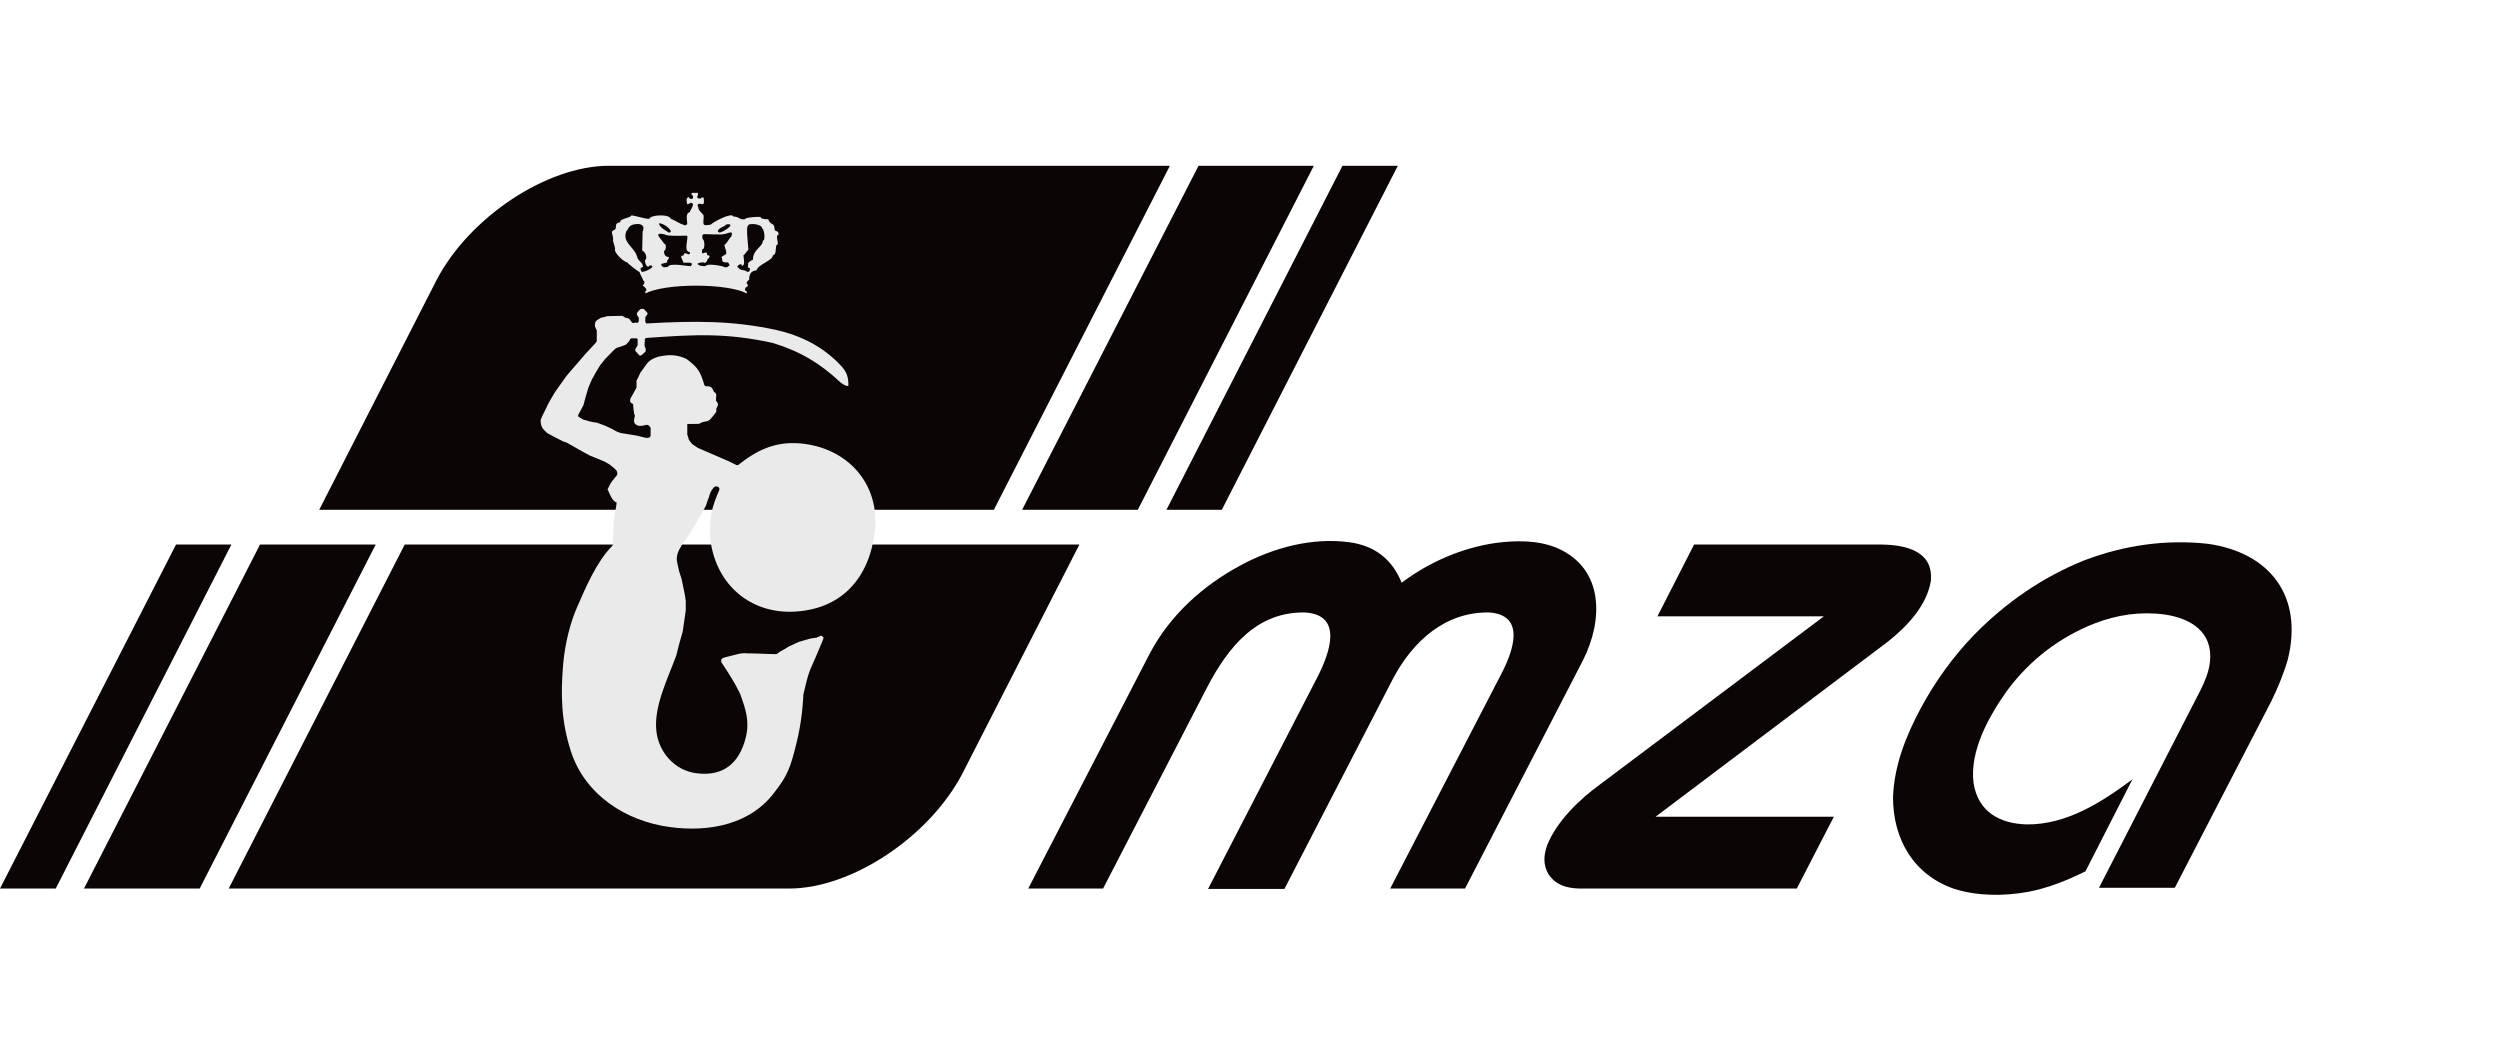<svg width="132" height="56" viewBox="0 0 132 56" fill="none" xmlns="http://www.w3.org/2000/svg">
<path fill-rule="evenodd" clip-rule="evenodd" d="M70.882 8.753H73.805L64.511 26.917H61.588L70.882 8.753ZM63.282 8.753H69.37L60.076 26.917H53.968L63.282 8.753ZM32.155 8.753H61.77L52.476 26.917H16.854L23.043 14.801C24.756 11.495 28.849 8.753 32.155 8.753Z" fill="#0C0505"/>
<path fill-rule="evenodd" clip-rule="evenodd" d="M110.817 46.895L116.18 36.453C116.422 35.969 116.623 35.485 116.684 34.961C116.865 33.368 115.676 32.642 114.265 32.441C112.995 32.279 111.765 32.461 110.575 32.925C108.741 33.65 107.189 34.84 105.999 36.432C105.031 37.783 103.983 39.638 104.205 41.351C104.447 42.863 105.576 43.488 107.007 43.529C109.104 43.549 110.938 42.379 112.591 41.15L110.112 46.008C109.124 46.492 108.136 46.895 107.047 47.097C105.777 47.319 104.427 47.319 103.197 46.936C101.06 46.21 99.951 44.335 99.951 42.097C100.012 40.404 100.637 38.852 101.423 37.38C102.189 35.969 103.116 34.678 104.225 33.529C105.898 31.816 107.854 30.465 110.071 29.578C112.148 28.792 114.345 28.469 116.563 28.711C119.869 29.175 121.623 31.493 120.796 34.819C120.575 35.586 120.272 36.311 119.929 37.017L114.829 46.875H110.817V46.895Z" fill="#0C0505"/>
<path fill-rule="evenodd" clip-rule="evenodd" d="M89.448 28.752H99.367C100.616 28.772 102.108 29.094 101.947 30.687C101.725 31.997 100.677 33.086 99.689 33.872L87.412 43.125H96.826L94.871 46.915H83.38C82.715 46.895 82.15 46.734 81.767 46.169C81.465 45.666 81.505 45.161 81.686 44.637C82.19 43.367 83.4 42.198 84.489 41.412L96.302 32.541H87.513L89.448 28.752Z" fill="#0C0505"/>
<path fill-rule="evenodd" clip-rule="evenodd" d="M65.52 29.84C67.254 28.913 69.27 28.368 71.245 28.63C72.576 28.812 73.503 29.517 74.007 30.767C75.459 29.679 77.172 28.933 78.946 28.671C80.035 28.529 81.184 28.509 82.212 28.933C84.712 30.021 84.652 32.743 83.583 34.86L77.354 46.915H73.403L79.309 35.505C79.894 34.356 80.559 32.501 78.664 32.34C76.326 32.279 74.592 33.852 73.544 35.847L67.818 46.935H63.786L69.572 35.727C70.197 34.497 70.943 32.481 68.927 32.34C66.367 32.279 64.855 34.154 63.746 36.271L58.242 46.915H54.291L60.702 34.517C61.77 32.481 63.524 30.908 65.52 29.84Z" fill="#0C0505"/>
<path fill-rule="evenodd" clip-rule="evenodd" d="M2.943 46.915H0L9.294 28.752H12.217L2.943 46.915ZM10.544 46.915H4.435L13.729 28.752H19.837L10.544 46.915ZM41.67 46.915H12.076L21.369 28.752H56.992L50.803 40.867C49.069 44.174 44.977 46.915 41.67 46.915Z" fill="#0C0505"/>
<path fill-rule="evenodd" clip-rule="evenodd" d="M35.381 43.67C33.063 43.368 30.885 41.977 30.14 39.658C29.636 38.086 29.595 36.695 29.736 35.062C29.837 33.933 30.119 32.864 30.462 32.078C30.926 31.01 31.49 29.679 32.317 28.832C32.337 28.812 32.357 28.772 32.357 28.752C32.377 28.369 32.377 27.986 32.397 27.603C32.458 27.099 32.559 26.655 32.559 26.534C32.458 26.514 32.357 26.373 32.297 26.292C32.216 26.151 32.176 26.05 32.115 25.909C32.075 25.869 32.075 25.829 32.115 25.768L32.236 25.526C32.337 25.365 32.478 25.224 32.579 25.083C32.599 25.042 32.599 24.962 32.579 24.921C32.559 24.861 32.619 24.861 32.176 24.518C32.095 24.478 32.035 24.438 31.974 24.397C31.692 24.276 31.41 24.155 31.148 24.055C30.805 23.873 30.805 23.873 29.958 23.389C29.877 23.349 29.817 23.329 29.736 23.309C29.313 23.087 29.131 23.006 28.89 22.865C28.628 22.623 28.547 22.522 28.547 22.18C28.567 22.099 28.567 22.099 28.95 21.313C29.071 21.091 29.192 20.889 29.313 20.688C29.515 20.406 29.716 20.123 29.918 19.841C29.958 19.801 30.099 19.619 30.906 18.692C31.087 18.49 31.268 18.309 31.45 18.107C31.49 18.067 31.51 18.027 31.51 17.986V17.442C31.47 17.361 31.43 17.301 31.41 17.22C31.41 16.938 31.47 16.938 31.732 16.777C31.934 16.736 31.934 16.736 32.035 16.696C32.297 16.696 32.357 16.676 32.841 16.676C32.901 16.696 32.901 16.696 33.022 16.777C33.063 16.777 33.103 16.797 33.143 16.797C33.184 16.817 33.224 16.837 33.244 16.858C33.325 16.978 33.325 16.978 33.405 17.059C33.486 17.039 33.486 17.039 33.688 17.039C33.708 16.999 33.728 16.978 33.728 16.938V16.777C33.708 16.736 33.667 16.696 33.647 16.656C33.627 16.616 33.627 16.575 33.627 16.535C33.728 16.394 33.728 16.394 33.829 16.313H33.99C34.071 16.394 34.131 16.454 34.192 16.535V16.575C34.151 16.636 34.111 16.696 34.071 16.757V16.978C34.091 17.039 34.091 17.039 34.131 17.079C36.631 16.938 38.667 16.918 40.986 17.422C42.296 17.724 43.445 18.289 44.392 19.297C44.695 19.619 44.796 19.881 44.796 20.345C44.796 20.426 44.594 20.365 44.392 20.204C43.324 19.196 42.255 18.551 40.804 18.107C38.324 17.563 36.631 17.664 34.111 17.845C34.091 17.865 34.071 17.886 34.05 17.886C34.05 18.007 34.03 18.128 34.03 18.248C34.05 18.309 34.071 18.349 34.091 18.41C34.091 18.45 34.091 18.511 34.091 18.551C34.01 18.631 33.929 18.712 33.849 18.773C33.829 18.773 33.788 18.773 33.768 18.773C33.688 18.692 33.627 18.611 33.547 18.531C33.547 18.49 33.547 18.47 33.547 18.43C33.587 18.369 33.627 18.289 33.667 18.228C33.667 18.128 33.667 18.007 33.667 17.906C33.647 17.886 33.647 17.886 33.627 17.865H33.345C33.325 17.886 33.305 17.886 33.284 17.886C33.264 17.926 33.244 17.966 33.224 18.007L33.063 18.188C32.962 18.248 32.78 18.289 32.559 18.369C32.458 18.43 32.458 18.43 31.934 18.974C31.853 19.075 31.772 19.196 31.692 19.277C31.47 19.64 31.47 19.64 31.248 20.043C31.188 20.184 31.127 20.325 31.067 20.466C30.966 20.789 30.885 21.091 30.805 21.393C30.704 21.575 30.623 21.756 30.523 21.918C30.523 21.938 30.523 21.958 30.523 21.978C30.623 22.059 30.623 22.059 30.805 22.16C30.986 22.2 30.986 22.2 31.087 22.24C31.248 22.28 31.389 22.301 31.53 22.321C31.651 22.361 31.772 22.422 31.914 22.462C32.317 22.643 32.317 22.643 32.518 22.764C32.599 22.805 32.68 22.825 32.78 22.865C33.083 22.905 33.365 22.966 33.647 23.006C33.788 23.047 33.909 23.067 34.05 23.107C34.131 23.127 34.192 23.127 34.272 23.107C34.313 23.087 34.353 23.047 34.353 22.986V22.583C34.212 22.381 34.172 22.422 33.909 22.482C33.849 22.482 33.768 22.482 33.708 22.482C33.405 22.381 33.466 22.2 33.526 21.938C33.506 21.918 33.486 21.877 33.486 21.857C33.446 21.595 33.446 21.595 33.425 21.333C33.385 21.293 33.345 21.313 33.284 21.232C33.264 21.172 33.264 21.111 33.284 21.051C33.345 20.93 33.506 20.668 33.607 20.466V20.103C33.688 19.962 33.748 19.821 33.809 19.68C34.192 19.196 34.151 19.035 34.756 18.833C35.341 18.712 35.724 18.712 36.248 18.954C36.873 19.418 36.974 19.619 37.195 20.345C37.216 20.365 37.216 20.365 37.236 20.385C37.538 20.406 37.578 20.406 37.699 20.688C37.76 20.728 37.8 20.768 37.82 20.829C37.82 20.99 37.8 21.051 37.8 21.151C37.941 21.313 37.941 21.373 37.82 21.575V21.736C37.76 21.837 37.599 22.038 37.458 22.18C37.417 22.2 37.377 22.22 37.337 22.24C37.256 22.26 37.195 22.26 37.115 22.28C37.034 22.321 36.974 22.341 36.893 22.381C36.308 22.381 36.308 22.381 36.288 22.401C36.288 22.583 36.288 22.764 36.288 22.946C36.329 23.047 36.349 23.127 36.369 23.208C36.45 23.329 36.45 23.329 36.55 23.45C36.651 23.51 36.752 23.591 36.853 23.651C37.397 23.893 37.941 24.115 38.486 24.357C38.627 24.417 38.748 24.498 38.889 24.558H38.969C39.977 23.752 40.945 23.309 42.215 23.409C44.735 23.611 46.489 25.546 46.187 28.066C45.904 30.526 44.413 32.239 41.772 32.3C39.453 32.34 37.72 30.707 37.498 28.369C37.417 27.441 37.599 26.716 37.982 25.869C38.002 25.808 37.962 25.728 37.921 25.708C37.84 25.667 37.74 25.667 37.679 25.748C37.518 25.929 37.478 26.091 37.437 26.232C37.377 26.393 37.316 26.534 37.276 26.695C37.135 26.937 37.014 27.179 36.873 27.421C36.691 27.724 36.51 28.026 36.329 28.308C36.228 28.449 36.147 28.57 36.046 28.691C35.986 28.812 35.905 28.953 35.845 29.054C35.804 29.135 35.784 29.215 35.764 29.276C35.724 29.417 35.724 29.578 35.764 29.74C35.845 30.143 35.845 30.143 35.986 30.566C36.167 31.413 36.167 31.413 36.208 31.735V32.239C36.147 32.602 36.107 32.985 36.046 33.348C35.925 33.772 35.804 34.195 35.704 34.618C35.26 35.828 34.514 37.3 34.655 38.59C34.776 39.719 35.623 40.686 36.772 40.827C38.163 41.009 39.03 40.323 39.373 38.953C39.594 38.086 39.373 37.441 39.07 36.614C38.788 36.029 38.445 35.505 38.083 34.961C38.083 34.921 38.083 34.86 38.083 34.82C38.103 34.8 38.123 34.779 38.143 34.759C38.224 34.719 38.224 34.719 38.949 34.538C39.111 34.497 39.272 34.477 39.453 34.497C39.957 34.497 40.582 34.538 40.965 34.538C41.046 34.538 41.106 34.457 41.167 34.417C41.348 34.316 41.57 34.195 41.61 34.154C41.772 34.074 41.772 34.074 42.175 33.892C42.377 33.832 42.598 33.772 42.8 33.711C42.901 33.691 43.001 33.691 43.102 33.671C43.183 33.63 43.243 33.61 43.324 33.57H43.385C43.425 33.61 43.425 33.61 43.485 33.671C43.485 33.711 43.485 33.711 43.042 34.759C42.719 35.485 42.699 35.465 42.417 36.675C42.377 37.622 42.235 38.569 41.993 39.477C41.752 40.444 41.57 40.968 40.965 41.735C39.695 43.529 37.458 43.952 35.381 43.67ZM33.889 14.358C34.111 14.358 34.736 14.015 34.292 14.015C34.172 14.277 33.95 13.692 34.111 13.692C34.151 13.511 34.071 13.309 33.909 13.229C33.909 12.886 33.929 12.584 33.929 12.241C34.192 11.636 33.264 11.838 33.264 11.959C33.184 11.959 33.143 12.18 33.083 12.18C32.821 12.785 33.466 13.027 33.627 13.511C33.667 13.793 33.95 13.834 33.95 14.096C33.748 14.156 33.829 14.237 33.889 14.358ZM35.038 14.116C35.119 14.116 35.159 14.096 35.26 14.096C35.341 13.854 36.268 14.055 36.47 14.055C36.691 13.813 36.268 13.874 36.087 13.874C36.066 13.713 35.825 13.491 36.087 13.491C36.147 13.168 36.429 13.632 36.429 13.309C36.046 13.309 36.389 12.503 36.268 12.443C36.228 12.443 35.179 12.483 35.119 12.382C34.373 12.2 34.998 12.684 35.059 12.866C35.22 12.866 35.159 13.249 35.059 13.249C35.059 13.43 35.119 13.571 35.321 13.571C35.321 13.733 35.22 13.672 35.22 13.834C35.361 13.834 34.917 13.934 34.917 13.934C34.897 14.096 35.038 14.075 35.038 14.116ZM35.3 12.281C35.683 12.281 35.018 11.737 34.796 11.797C34.817 12.039 35.3 12.241 35.3 12.281ZM37.962 12.281C38.203 12.281 38.949 11.737 38.324 11.858C38.324 11.959 37.901 12.019 37.901 12.221C37.941 12.241 37.962 12.261 37.962 12.281ZM38.264 14.116C38.304 14.116 38.445 14.116 38.445 14.055C38.607 14.055 38.445 13.874 38.445 13.854C38.203 13.854 38.123 13.874 38.123 13.612C37.982 13.612 38.264 13.471 38.264 13.45C38.465 13.45 38.244 13.027 38.244 12.926C38.344 12.926 38.546 12.503 38.607 12.503C38.748 12.1 38.465 12.342 38.203 12.362C38.183 12.402 37.236 12.362 37.236 12.362C37.014 12.362 37.095 12.483 37.095 12.624C37.195 12.624 37.256 13.168 37.075 13.168C36.994 13.652 37.337 13.088 37.337 13.471C37.578 13.471 37.417 13.672 37.357 13.672C37.357 13.834 37.175 13.934 37.175 13.854C36.651 13.854 36.792 14.055 37.256 14.055C37.316 13.874 38.264 14.055 38.264 14.116ZM39.433 14.358C39.574 14.358 39.594 14.317 39.594 14.156C39.413 14.156 39.514 13.995 39.514 13.914C39.413 13.914 39.715 13.713 39.756 13.713C39.756 13.148 40.28 13.047 40.28 12.704C40.441 12.704 40.34 12.059 40.24 12.059C40.24 11.818 39.494 11.757 39.494 11.918C39.373 11.979 39.514 13.007 39.514 13.209C39.433 13.209 39.332 13.471 39.252 13.471C39.252 13.571 39.373 14.035 39.171 14.035C39.171 13.793 38.768 14.136 39.01 14.136C39.01 14.297 39.433 14.237 39.433 14.358ZM34.091 15.386C34.212 15.265 34.01 15.144 33.95 15.083C33.929 15.063 33.95 15.043 33.95 15.043C34.01 15.043 34.071 14.821 33.97 14.821C33.97 14.781 33.768 14.438 33.768 14.358C33.708 14.358 33.123 13.894 33.123 13.854C32.962 13.854 32.377 13.329 32.478 13.128C32.478 13.047 32.317 12.644 32.377 12.644C32.377 12.362 32.176 12.221 32.478 12.12C32.579 11.979 32.418 11.777 32.74 11.737C32.74 11.515 33.325 11.515 33.325 11.374C33.547 11.374 33.99 11.555 34.292 11.555C34.292 11.354 35.321 11.273 35.421 11.555C35.704 11.656 35.825 11.797 36.127 11.878C36.127 11.959 36.268 11.838 36.288 11.838C36.288 11.616 36.167 11.273 36.429 11.193C36.429 11.092 36.772 10.709 36.45 10.709C36.45 10.749 36.329 10.769 36.288 10.789C36.248 10.648 36.208 10.427 36.369 10.406C36.369 10.527 36.712 10.588 36.55 10.285C36.45 10.245 36.53 10.225 36.53 10.185H36.853C36.893 10.326 36.671 10.487 36.994 10.487C36.994 10.427 37.095 10.427 37.155 10.427C37.155 10.608 37.236 10.83 37.014 10.769C36.893 10.729 36.772 10.789 36.873 10.951C36.873 11.152 37.095 11.233 37.155 11.394C37.155 11.838 37.014 11.959 37.538 11.858C37.538 11.797 38.627 11.172 38.728 11.434C39.03 11.434 39.03 11.616 39.332 11.576C39.332 11.475 40.038 11.434 40.159 11.455C40.159 11.576 40.481 11.576 40.562 11.576C40.703 11.959 40.885 11.676 40.905 12.16C41.026 12.221 41.127 12.221 41.106 12.402C40.885 12.402 41.207 12.947 40.986 12.947C40.945 13.128 41.006 13.43 40.804 13.491C40.804 13.753 40.038 13.954 39.937 14.277C39.615 14.297 39.554 14.539 39.554 14.781C39.514 14.781 39.332 14.962 39.474 15.003C39.514 15.265 39.352 15.023 39.332 15.325C39.393 15.345 39.393 15.386 39.453 15.426L39.413 15.487C38.969 15.245 37.941 15.083 36.752 15.083C35.562 15.083 34.554 15.245 34.091 15.487L34.05 15.406L34.091 15.386Z" fill="#EAEAEA"/>
</svg>
